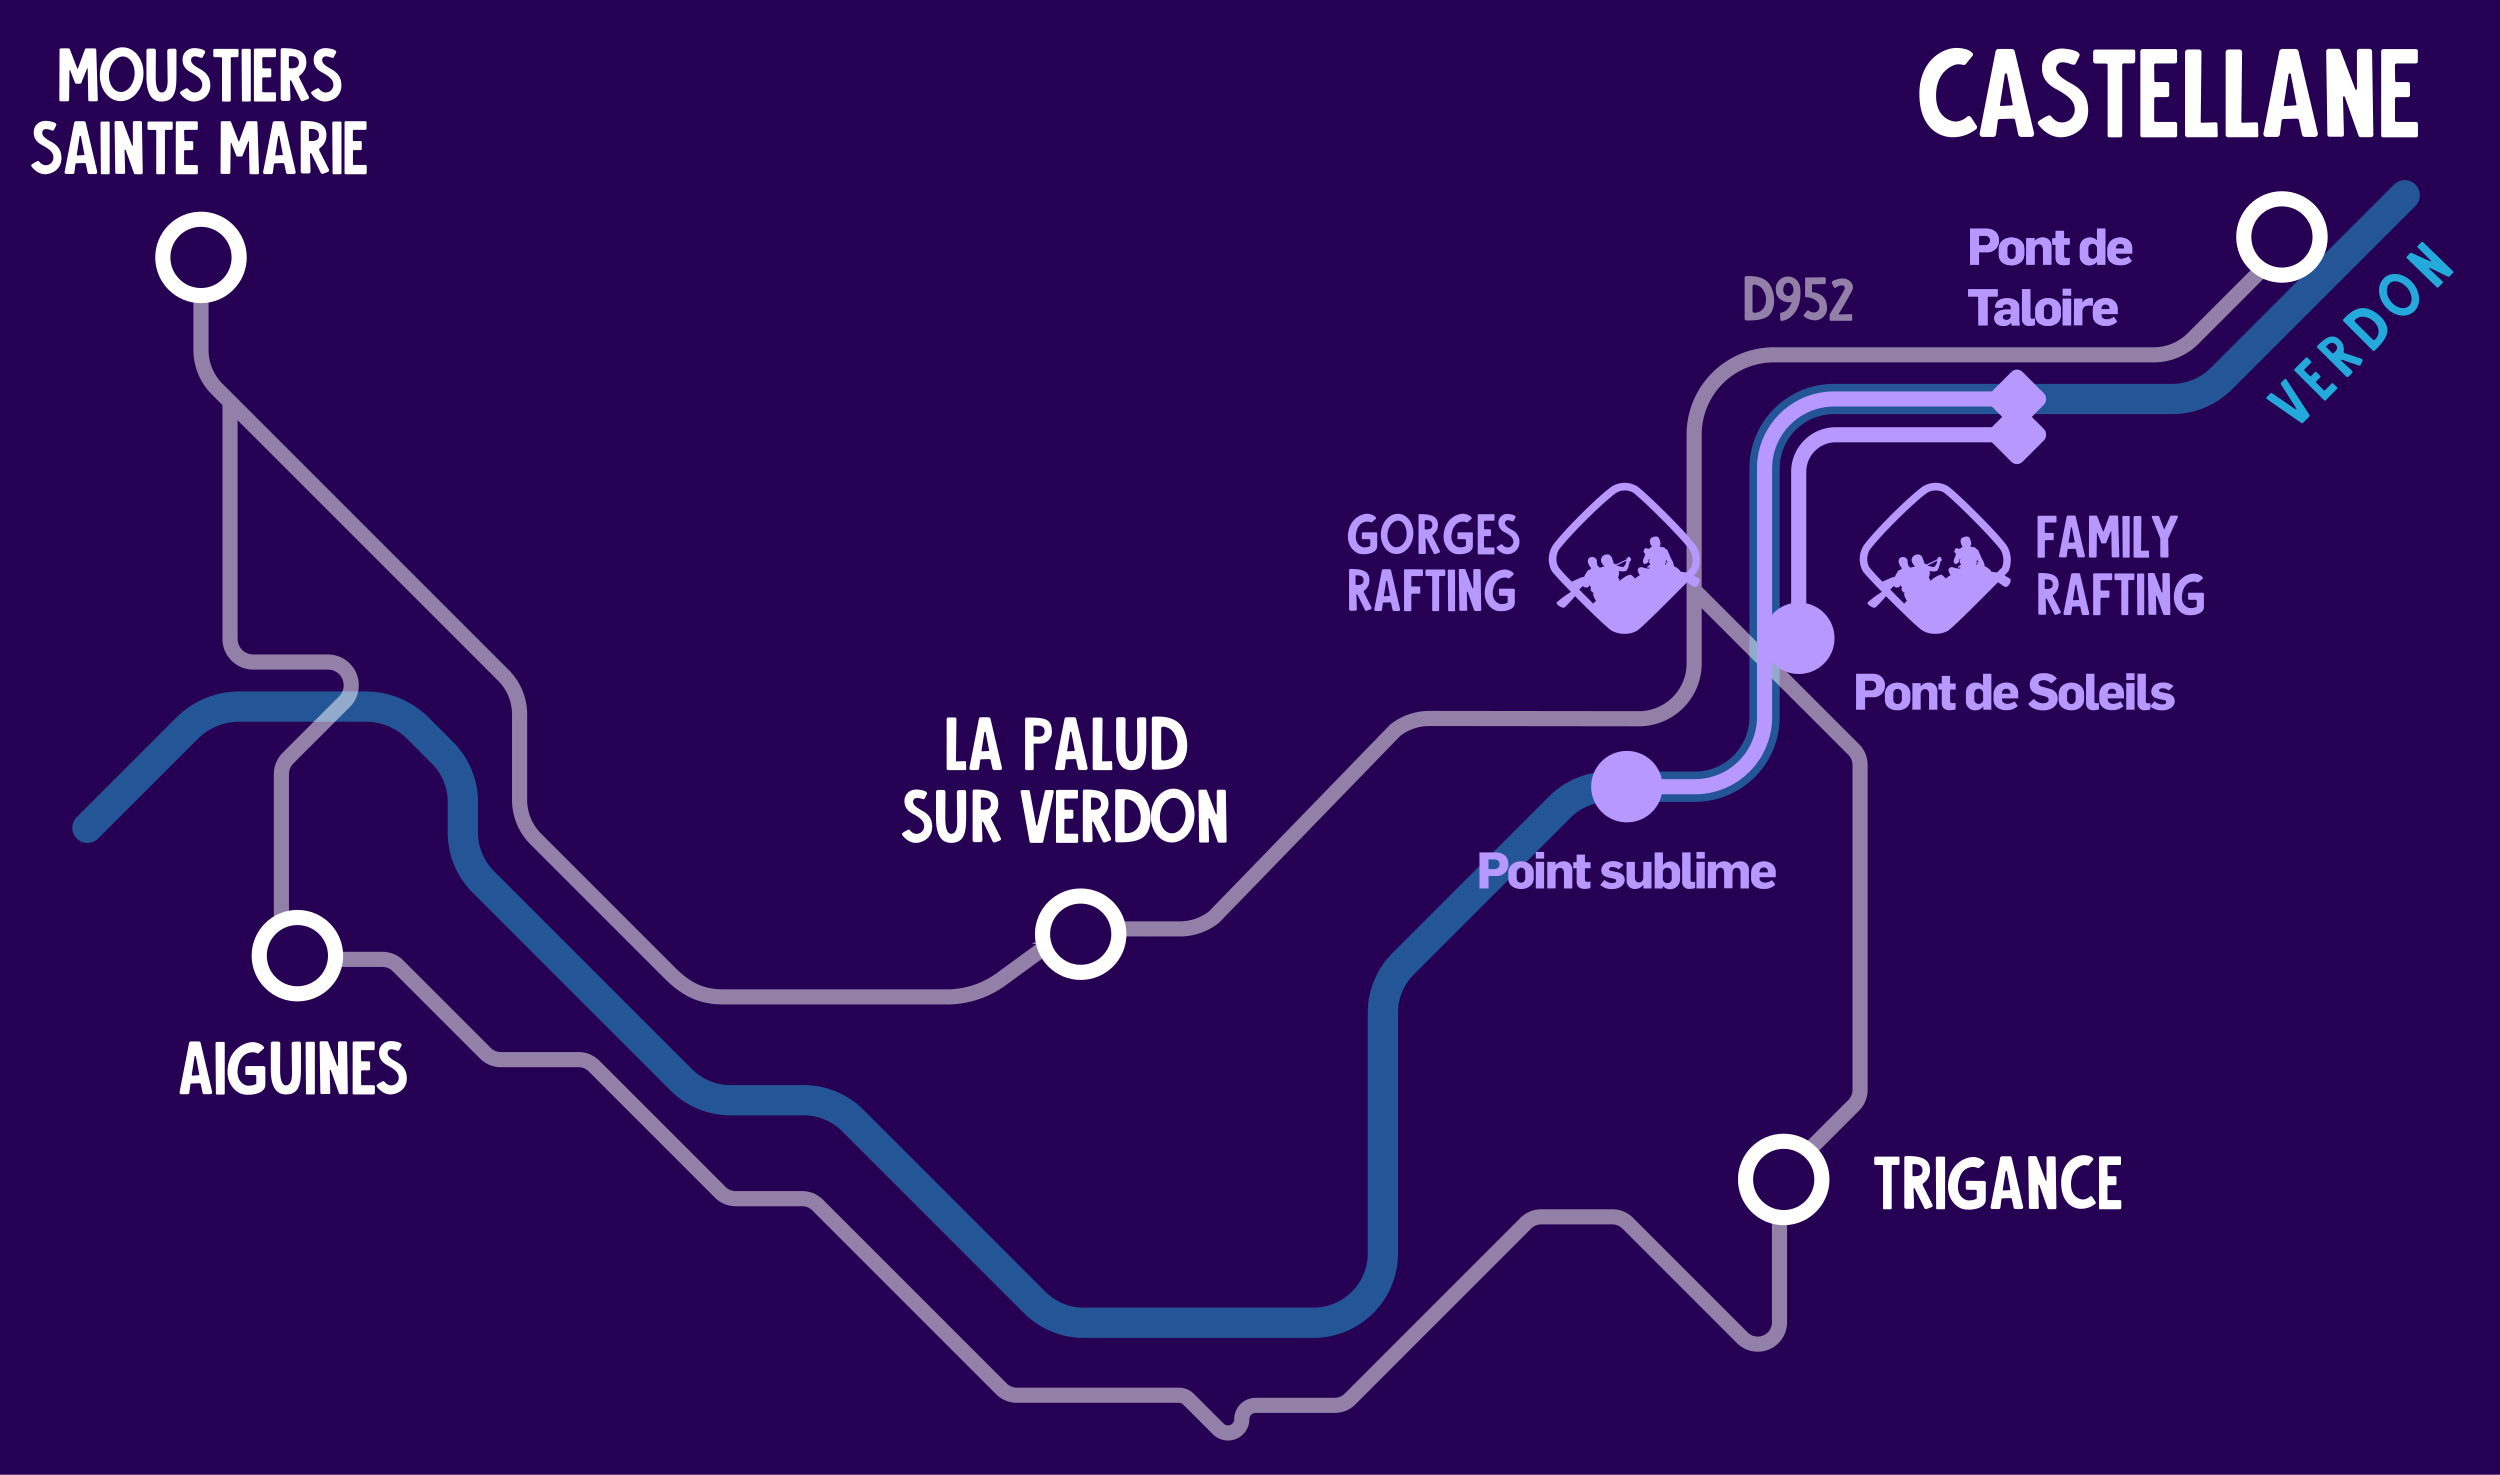 <svg xmlns="http://www.w3.org/2000/svg" viewBox="0 0 990 584"><defs><style>.cls-7{fill:#260052}.cls-10,.cls-5{fill:none}.cls-5,.cls-7{stroke:#fff}.cls-10,.cls-5,.cls-7{stroke-miterlimit:10;stroke-width:6px}.cls-6{fill:#fff}.cls-8,.cls-9{fill:#b698ff}.cls-8{fill-rule:evenodd}.cls-10{stroke:#b698ff}</style></defs><g id="MAP3"><path id="bg" fill="#260052" d="M0 0h990v584H0z"/><g id="VERDON"><path d="M952.27 77.33l-72.61 72.61a27.53 27.53 0 01-19.47 8.06h-133.9a27.52 27.52 0 00-27.53 27.53V284a27.54 27.54 0 01-27.53 27.53h-34.07a27.52 27.52 0 00-19.46 8.06l-62 62a27.51 27.51 0 00-8.07 19.47v95.23a27.52 27.52 0 01-27.53 27.53h-90.9a27.52 27.52 0 01-19.46-8.06l-72-72a27.53 27.53 0 00-19.47-8.07h-29a27.52 27.52 0 01-19.46-8.06l-78.46-78.46a27.52 27.52 0 01-8.06-19.46v-12.13a27.55 27.55 0 00-8.07-19.47l-9.71-9.71a29.34 29.34 0 00-20.76-8.6H94.81a29.32 29.32 0 00-20.75 8.6l-39.43 39.42" opacity=".5" stroke="#23aada" stroke-linecap="round" stroke-linejoin="round" stroke-width="12" fill="none"/><path d="M905.37 150.21l9.23 14.19a.55.55 0 01-.14.62l-2.46 2.43a.55.55 0 01-.75 0l-13.6-9.45a.57.57 0 010-.79l1.4-1.38a.55.55 0 01.78-.05l9.2 6.3a.22.22 0 00.35-.24l-6.18-9.72a.56.56 0 01.16-.62l1.32-1.32a.56.56 0 01.69.03zm20.09 3.79l-4.46 4.5c-.27.27-.43.24-.66 0l-11.7-11.7a.47.47 0 010-.67l4.48-4.48a.42.42 0 01.66 0l1.36 1.36c.18.19.28.38 0 .67l-2.58 2.59a.37.37 0 000 .54l2.12 2.05c.22.19.31.21.52 0l1.49-1.49a.42.42 0 01.67 0l1.43 1.46a.43.43 0 010 .66l-1.56 1.51a.34.34 0 000 .52l2.93 3c.17.17.31.22.53 0l2.62-2.62a.43.43 0 01.66 0l1.49 1.49a.41.41 0 010 .61zm9.69-11.94a.64.64 0 01.44.74l-.68 1.48a.65.65 0 01-.85.48l-6.69-2.31a.24.24 0 00-.24.4l4.28 4a.65.65 0 010 .92l-1.36 1.37a.66.66 0 01-.93 0l-11.4-11.4a.58.58 0 01-.08-.8c3.09-3.09 6-5.23 8.93-2.32a5.1 5.1 0 011.52 4.54.66.66 0 00.45.7zm-10.26-5.64c-1.48-1.48-2.82-.15-3.64.67a.28.28 0 000 .4l2.4 2.4a.3.3 0 00.42 0c.66-.62 2.31-1.99.82-3.47zm14.65 2.34l-11.43-11.43a.62.62 0 01-.05-1c1.52-1.53 5.17-5.7 10.18-3.87 3.27 1.2 7 4.57 7.16 8.19.18 3.22-3.63 6.82-4.9 8.09a.65.65 0 01-.96.02zm-6.74-11.1l6.76 6.73a.65.65 0 001 0 4.32 4.32 0 001-4.93 7 7 0 00-4.68-3.86 4.49 4.49 0 00-4.24 1c-.42.33-.2.7.16 1.06zm22.47-15.85c3.28 3.65 3.6 8.81.71 11.53s-7.91 2-11.19-1.69-3.6-8.81-.71-11.53 7.92-1.96 11.19 1.69zm-9 .44c-1.69 1.6-1.36 5 .76 7.42s5.21 3.08 6.9 1.48 1.34-4.88-.78-7.3-5.23-3.21-6.92-1.6zm15.86-6.2a.2.2 0 00-.22.31l5.36 5.08a.44.44 0 010 .66l-1.69 1.7a.44.44 0 01-.59 0l-11.89-11.57a.49.49 0 010-.67l1.31-1.29a.51.51 0 01.56-.12l7.51 3.37a.17.17 0 00.2-.25L957.4 98a.5.5 0 01.05-.66l1.4-1.41a.51.51 0 01.74 0l11.82 11.46a.53.53 0 010 .67l-1.37 1.4a.53.53 0 01-.56.14z" fill="#23aada"/></g><g id="CARTE"><g opacity=".5"><path class="cls-5" d="M79.59 101.17v37.44A21.89 21.89 0 0086 154.08l78.26 78.26 35.09 35.09a21.91 21.91 0 016.41 15.48v33.87a21.85 21.85 0 006.41 15.47l53 53c6.5 6.5 12.44 9.53 21.44 9.53h88.29a36.53 36.53 0 0021.55-7l23.17-16.93a21.9 21.9 0 0111.1-3h36.49a21.91 21.91 0 0013.49-4.65l71.78-74a21.91 21.91 0 0113.52-4.69l83 .11a21.88 21.88 0 0021.88-21.89v-90.64a31.58 31.58 0 0131.58-31.58h150.46a21.91 21.91 0 0015.48-6.41l35.25-35.26"/><path class="cls-5" d="M670.24 233l63.83 63.82a8.67 8.67 0 012.52 6.1V431.6a8.65 8.65 0 01-2.52 6.1l-26.87 26.86a8.63 8.63 0 00-2.52 6.1v53a8.63 8.63 0 01-14.73 6.1l-45.37-45.37a8.62 8.62 0 00-6.1-2.53h-28.15a8.62 8.62 0 00-6.1 2.53l-52.45 52.45L534.64 554a8.62 8.62 0 01-6.1 2.53h-31.32a5.45 5.45 0 00-5.46 5.46 5.46 5.46 0 01-9.32 3.86l-11.75-11.74a5.42 5.42 0 00-3.86-1.6h-64.17a8.6 8.6 0 01-6.09-2.53l-72.78-72.78a8.64 8.64 0 00-6.1-2.53h-26.36a8.61 8.61 0 01-6.1-2.52l-50-50a8.62 8.62 0 00-6.1-2.53h-30.8a8.62 8.62 0 01-6.1-2.53l-34.65-34.65a8.62 8.62 0 00-6.1-2.53h-31.43a8.62 8.62 0 01-8.62-8.62v-64.64a9.15 9.15 0 012.69-6.5l22.28-22.28a9.2 9.2 0 00-6.51-15.7h-29.6a9.19 9.19 0 01-9.2-9.19v-93.81"/><path class="cls-6" d="M690.88 126.22v-16.17a.63.63 0 01.65-.71c2.15 0 7.69-.37 9.93 4.47 1.47 3.16 1.7 8.15-.72 10.85-2.15 2.4-7.4 2.25-9.19 2.25a.65.65 0 01-.67-.69zM694 113.6v9.53c0 .55.34.71.75.71a4.32 4.32 0 004.16-2.8 7 7 0 00-.57-6 4.49 4.49 0 00-3.69-2.32c-.57-.04-.65.38-.65.88zm18.48 6.58c-1.63 5.55-5.62 6.88-7 6.88a.46.46 0 01-.48-.45l-.08-2.38a.43.43 0 01.38-.42c1.33-.19 2.83-1 4.07-3.74.13-.29.07-.47-.16-.42-1.51.3-6-.51-6-5a4.84 4.84 0 019.62-1 17.61 17.61 0 01-.35 6.53zm-2.29-5.47c0-1.09-.56-2.69-2-2.71s-2 1.44-2 2.69a2.31 2.31 0 002 2.53 2.26 2.26 0 002-2.51zm8.17 12.14a7.53 7.53 0 01-4-1.55s-.29-.25 0-.7 1.18-1.47 1.18-1.47a.55.55 0 01.78-.11 3.06 3.06 0 001.73.7 2.13 2.13 0 002.42-2.28v-.34c-.28-2.53-3.9-3.41-5.36-3.4a.28.28 0 01-.29-.28v-7.1a.47.47 0 01.49-.46l7.19-.06a.56.56 0 01.52.55v1.58a.55.55 0 01-.57.55l-4.74.12a.13.13 0 00-.14.14v2.8a.17.17 0 00.16.17c.78.05 4.6.49 5.54 4.24a7.69 7.69 0 01.23 2 4.8 4.8 0 01-5.14 4.9zm15.21-12.07a8.25 8.25 0 01-.59 1.14c-1.18 2.2-2.56 4.58-2.56 4.58l-2.25 3.75c-.07.1-.12.27 0 .29l4.88-.15a.45.45 0 01.4.45v1.75a.43.43 0 01-.49.45h-8a.46.46 0 01-.43-.43v-1.93a.75.75 0 01.15-.39c.08-.14 5.58-9 5.81-9.8a1.64 1.64 0 000-.72 1.17 1.17 0 00-.18-.39c-1-1.08-3.25.48-3.25.48-.69.38-.9-.21-.9-.21l-.69-1.4c-.36-.71.41-1.37 3-1.86 4.06-.79 5.98 2.61 5.1 4.39z"/></g><circle class="cls-7" cx="427.96" cy="369.94" r="15.12"/><circle class="cls-7" cx="706.35" cy="467.06" r="15.12"/><circle class="cls-7" cx="903.65" cy="93.84" r="15.12"/><circle class="cls-7" cx="117.77" cy="378.44" r="15.12"/><circle class="cls-7" cx="79.59" cy="101.94" r="15.12"/><path class="cls-6" d="M782.69 49.72a1 1 0 01-.23 1.48 14.82 14.82 0 01-10.1 3.12c-5.06-.39-12.28-4.23-12.28-17.23s9.24-18.36 15.15-18.09c3.82.15 5.33 1.33 5.9 2.08a.81.81 0 010 1l-2.64 3.27a1.09 1.09 0 01-1.21.35 5.81 5.81 0 00-2.34-.2c-1 .1-8 2.15-8.25 11.83s6.45 10.81 7.78 10.81A7.12 7.12 0 00779 46.2a1.12 1.12 0 011.6.3zm22.8 2.94a1.27 1.27 0 01-1.14 1.57h-3.84a1.26 1.26 0 01-1.3-1L798 47.57a.76.76 0 00-.75-.59l-5.42.16a.74.74 0 00-.71.65l-.67 5.37a1.25 1.25 0 01-1.5 1.07h-4a1.23 1.23 0 01-1-1.46l6.28-32.38a1.24 1.24 0 011.22-1h5.18a1.25 1.25 0 011.21.95zM797 41.21l-2.2-11.81a.47.47 0 00-.91.05L792 41.52a.4.4 0 00.39.48l4.25-.27a.39.39 0 00.36-.52zm29.91 2.58c0 7.92-7 10.59-10.84 10.59-5.34 0-8.78-4.93-8.78-4.93s-.74-.82 0-1.46a19.09 19.09 0 013.64-2.14 1.07 1.07 0 011.22.09c.65.65 1.76 2.34 3.82 2.5a5 5 0 005.63-5c0-3.6-2.77-5.64-7.51-8.23-3-1.66-5.48-4-5.48-8.42s3.54-8.12 9.13-7.5c4.79.53 6.3 1.8 5.64 3.07L822 25.14s-.2 1-2.22.15a8.62 8.62 0 00-3.15-.62 2.37 2.37 0 00-2.39 2.33c0 1.49.68 3.19 5.85 6 4.68 2.49 6.82 5.73 6.82 10.79zm18.64-23.24V24c0 .57-.18 1.1-1 1.1h-3.5c-.54 0-.66.35-.66.73v27.81a.75.75 0 01-.74.75h-4.18c-.79 0-.87-.4-.85-.88V25.9a.68.68 0 00-.74-.75H830a1 1 0 01-1.11-1.1v-3.52a.93.93 0 01.93-.92h14.79c.71 0 .94.27.94.94zm15.61 33.83h-12.64c-.76 0-.94-.29-.94-.92V20.37a.93.93 0 01.94-.95h12.65a.85.85 0 01.94.93v3.84c0 .53-.14.93-1 .93h-7.31a.72.72 0 00-.76.74l.09 5.92c0 .58.15.73.74.73h4.2a.84.84 0 01.94.95v4.08a.86.86 0 01-.94.93h-4.27a.67.67 0 00-.74.73v8.34c0 .48.12.74.73.74h7.42a.86.86 0 01.94.94v4.21a.82.82 0 01-.99.95zm4.12-1.24V20.75a1.16 1.16 0 011.07-1.15h4.18a1.11 1.11 0 011.25 1.21l-.29 27.25c0 .45.13.54.53.54l5.26-.16c.66 0 .82.24.82.89l.13 4.18c0 .62-.12.86-.87.86h-10.87a1.09 1.09 0 01-1.21-1.23zm16.08 0V20.75a1.16 1.16 0 011.07-1.15h4.18a1.11 1.11 0 011.25 1.21l-.29 27.25c0 .45.13.54.53.54l5.26-.16c.66 0 .82.24.82.89l.13 4.18c0 .62-.12.86-.87.86h-10.87a1.09 1.09 0 01-1.21-1.23zm36.48-.48a1.26 1.26 0 01-1.13 1.57h-3.84a1.26 1.26 0 01-1.3-1l-1.2-5.66a.74.74 0 00-.74-.59l-5.42.16a.73.73 0 00-.71.65l-.67 5.37a1.26 1.26 0 01-1.5 1.07h-4a1.23 1.23 0 01-1-1.46l6.27-32.38a1.25 1.25 0 011.23-1h5.18a1.25 1.25 0 011.21.95zm-8.44-11.45l-2.24-11.81a.47.47 0 00-.91.05l-1.87 12.07a.4.4 0 00.39.48l4.25-.27a.4.4 0 00.38-.52zm19.16-2.83a.39.39 0 00-.74.13l.38 14.76a.88.88 0 01-1 .88h-4.8a.87.87 0 01-.76-.89l-.47-33a1 1 0 011-.94h3.67a1 1 0 011 .62l5.86 15.39a.33.33 0 00.64-.09v-15a1 1 0 011-.88h4a1 1 0 011 1.07l.51 32.9a1 1 0 01-.94 1h-3.92a1 1 0 01-1-.59zm27.96 16h-12.64c-.77 0-.94-.29-.94-.92V20.37a.93.93 0 01.94-.95h12.65a.84.84 0 01.93.93v3.84c0 .53-.13.93-1 .93h-7.31a.74.74 0 00-.77.74l.1 5.92c0 .58.15.73.74.73h4.2a.84.84 0 01.94.95v4.08a.87.87 0 01-.94.93h-4.27a.67.67 0 00-.74.73v8.34c0 .48.13.74.74.74h7.42a.86.86 0 01.94.94v4.21a.82.82 0 01-.99.95zM29.7 32.8l-1.94-5a.13.13 0 00-.25.05l-.14 11.7a.56.56 0 01-.63.57H24a.56.56 0 01-.5-.57l.08-19.85a.56.56 0 01.56-.55h3a.57.57 0 01.5.31l2.94 7.62a.16.16 0 00.29 0l2.77-7.56a.56.56 0 01.52-.35h3.39a.56.56 0 01.56.51l.62 19.84a.55.55 0 01-.55.62h-2.67a.55.55 0 01-.55-.49l-.23-12.5a.13.13 0 00-.25 0l-2.24 5.58a.59.59 0 01-.54.42h-1.46a.55.55 0 01-.54-.35zm27.1-3.13c-.31 5.88-4.42 10.53-9.18 10.38s-8.37-5-8.06-10.93S44 18.59 48.75 18.74s8.36 5.04 8.05 10.93zm-8-7.3c-2.8-.07-5.38 3.09-5.64 6.94s1.8 7 4.6 7.11 5.27-3 5.53-6.85-1.73-7.13-4.53-7.2zm21.08 6.91c0 6.31-.41 10.92-6 10.92C59 40.2 58 35.06 58 30.41V19.96a.79.79 0 01.88-.72h2.08a.85.85 0 01.77.88c0 2-.06 7-.06 10.4 0 4.27.94 6.1 2.3 6.1 1.8 0 2.41-2 2.41-4.61 0-1.68-.14-9.42-.14-11.91a.81.81 0 01.78-.77l2-.08a.83.83 0 01.88.83c-.04 1.82-.02 5.97-.02 9.2zm13.39 4.57c0 4.75-4.21 6.35-6.5 6.35-3.21 0-5.27-3-5.27-3s-.44-.49 0-.87a11.82 11.82 0 012.19-1.29.64.64 0 01.73.06 3.61 3.61 0 002.29 1.5 3 3 0 003.38-3c0-2.16-1.66-3.38-4.51-4.94-1.81-1-3.28-2.39-3.28-5.06s2.12-4.87 5.47-4.5c2.88.32 3.79 1.09 3.39 1.85l-.86 1.65s-.12.62-1.33.1a5.08 5.08 0 00-1.89-.38 1.44 1.44 0 00-1.41 1.43c0 .89.41 1.91 3.51 3.56 2.82 1.55 4.09 3.5 4.09 6.54zM94.46 19.9V22c0 .33-.11.65-.59.65h-2.1c-.32 0-.4.22-.39.44v16.69a.45.45 0 01-.45.45h-2.5c-.48 0-.52-.24-.51-.52v-16.6a.41.41 0 00-.44-.45h-2.35a.59.59 0 01-.67-.66v-2.11a.55.55 0 01.56-.55h8.88c.42 0 .56.16.56.56zm4.85 0v19.85a.45.45 0 01-.45.45h-2.54c-.48 0-.52-.24-.51-.52l-.14-19.79a.56.56 0 01.56-.56h2.51c.43 0 .57.16.57.57zm9.39 20.3h-7.59c-.46 0-.56-.17-.56-.55V19.79a.56.56 0 01.56-.57h7.59a.51.51 0 01.57.56v2.3c0 .32-.08.56-.58.56h-4.39a.44.44 0 00-.46.45l.06 3.55c0 .34.09.43.44.43h2.52a.5.5 0 01.56.57v2.45a.51.51 0 01-.56.56h-2.57a.4.4 0 00-.44.44v5c0 .29.08.45.45.45h4.45a.51.51 0 01.56.56v2.53c-.05.37-.21.57-.61.57zm13.58-1.94a.77.77 0 01-.26 1l-1.82.67a.78.78 0 01-1.14-.31L115.35 32a.28.28 0 00-.54.13l.21 7.05a.78.78 0 01-.78.78h-2.31a.77.77 0 01-.78-.79V19.82c0-.35.24-.75.6-.75 5.25 0 9.56.68 9.56 5.61a6.17 6.17 0 01-2.56 5.14.78.78 0 00-.22 1zm-3.92-13.48c0-2.51-2.26-2.53-3.66-2.53a.34.34 0 00-.32.36v4.08a.36.36 0 00.35.36c1.08 0 3.63.24 3.63-2.27zm16.83 9.07c0 4.75-4.22 6.35-6.51 6.35-3.2 0-5.27-3-5.27-3s-.44-.49 0-.87a11.82 11.82 0 012.19-1.29.64.64 0 01.73.06 3.61 3.61 0 002.29 1.5 3 3 0 003.38-3c0-2.16-1.66-3.38-4.5-4.94-1.82-1-3.29-2.39-3.29-5.06s2.12-4.87 5.48-4.5c2.87.32 3.78 1.09 3.38 1.85l-.86 1.65s-.12.62-1.33.1a5.08 5.08 0 00-1.89-.38 1.44 1.44 0 00-1.41 1.43c0 .89.41 1.91 3.51 3.56 2.82 1.55 4.1 3.5 4.1 6.54zM24.33 62.65c0 4.75-4.21 6.35-6.5 6.35-3.21 0-5.27-3-5.27-3s-.44-.49 0-.87a11.87 11.87 0 012.18-1.29.66.66 0 01.74.06 3.56 3.56 0 002.29 1.5 3 3 0 003.38-3c0-2.16-1.66-3.39-4.51-4.94-1.81-1-3.29-2.39-3.29-5.06s2.13-4.87 5.48-4.5c2.88.32 3.78 1.09 3.39 1.85-.27.49-.86 1.65-.86 1.65s-.12.62-1.34.1a5.06 5.06 0 00-1.88-.38 1.44 1.44 0 00-1.41 1.43c0 .89.41 1.91 3.51 3.56 2.81 1.55 4.09 3.5 4.09 6.54zM38.48 68a.75.75 0 01-.68.94h-2.31a.75.75 0 01-.78-.59L34 64.92a.47.47 0 00-.45-.36l-3.25.1a.44.44 0 00-.43.39l-.4 3.22a.75.75 0 01-.9.64h-2.38a.76.76 0 01-.59-.91l3.77-19.4a.75.75 0 01.74-.6h3.1a.74.74 0 01.73.56zm-5.07-6.9L32.07 54a.28.28 0 00-.55 0l-1.12 7.29a.23.23 0 00.23.28l2.55-.16a.24.24 0 00.23-.31zm10.03-12.4v19.85A.45.45 0 0143 69h-2.55c-.48 0-.52-.24-.51-.52l-.14-19.79a.56.56 0 01.56-.56h2.51c.42 0 .57.16.57.57zm6.34 10.7a.24.24 0 00-.45.08l.23 8.85a.52.52 0 01-.59.53H46.1a.52.52 0 01-.46-.53l-.28-19.83a.6.6 0 01.58-.57h2.21a.59.59 0 01.57.37l3.52 9.24a.2.2 0 00.38-.06v-9a.61.61 0 01.6-.53h2.39a.62.62 0 01.61.65l.3 19.74A.61.61 0 0156 69h-2.35a.6.6 0 01-.59-.35zM68.4 48.7v2.07c0 .33-.11.65-.59.65h-2.1c-.33 0-.4.22-.4.44v16.69a.44.44 0 01-.44.45h-2.49c-.47 0-.52-.24-.51-.52V51.91a.41.41 0 00-.45-.45h-2.36a.59.59 0 01-.66-.66v-2.11a.55.55 0 01.56-.55h8.87c.43 0 .57.16.57.56zM77.76 69h-7.59c-.45 0-.56-.17-.56-.55V48.59a.56.56 0 01.56-.57h7.6a.51.51 0 01.56.56v2.3c0 .32-.08.56-.58.56h-4.39a.44.44 0 00-.46.45l.1 3.56c0 .34.09.43.44.43h2.53a.5.5 0 01.56.57v2.45a.52.52 0 01-.57.56h-2.62a.4.4 0 00-.44.44v5c0 .29.07.45.44.45h4.45a.51.51 0 01.56.56v2.53c-.03.37-.19.56-.59.56zm15.78-7.4l-1.94-5a.13.13 0 00-.25 0l-.14 11.7a.56.56 0 01-.63.57h-2.75a.56.56 0 01-.49-.57l.08-19.85A.55.55 0 0188 48h3a.57.57 0 01.5.31l2.94 7.62a.16.16 0 00.29 0l2.77-7.56A.56.56 0 0198 48h3.39a.55.55 0 01.55.51l.63 19.84a.56.56 0 01-.57.65h-2.65a.57.57 0 01-.56-.49L98.57 56a.13.13 0 00-.25 0l-2.24 5.58a.59.59 0 01-.54.42h-1.46a.54.54 0 01-.54-.4zm23.54 6.4a.76.76 0 01-.69.94h-2.3a.75.75 0 01-.78-.59l-.72-3.39a.45.45 0 00-.44-.36l-3.26.1a.43.43 0 00-.42.39l-.41 3.22a.75.75 0 01-.9.64h-2.38a.76.76 0 01-.58-.89L108 48.6a.75.75 0 01.73-.6h3.11a.76.76 0 01.73.56zM112 61.1l-1.33-7.1a.28.28 0 00-.55 0L109 61.29a.24.24 0 00.24.28l2.55-.16a.24.24 0 00.21-.31zm18.23 5.96a.78.78 0 01-.26 1l-1.83.67a.78.78 0 01-1.13-.31l-3.72-7.64a.29.29 0 00-.54.13l.22 7a.78.78 0 01-.79.78h-2.31a.78.78 0 01-.78-.79V48.62c0-.35.25-.75.61-.75 5.24 0 9.55.68 9.55 5.61a6.14 6.14 0 01-2.56 5.14.8.8 0 00-.22 1zm-3.92-13.48c0-2.52-2.27-2.53-3.67-2.53a.35.35 0 00-.32.36v4.08a.36.36 0 00.36.36c1.07 0 3.63.24 3.63-2.27zm8.92-4.88v19.85a.44.44 0 01-.44.45h-2.57c-.48 0-.52-.24-.51-.52l-.14-19.79a.56.56 0 01.55-.56h2.52c.45 0 .59.16.59.57zm9.39 20.3H137c-.46 0-.56-.17-.56-.55V48.59A.55.55 0 01137 48h7.59a.51.51 0 01.56.56v2.3c0 .32-.08.56-.58.56h-4.39a.43.43 0 00-.45.45v3.55c0 .34.09.43.45.43h2.52a.5.5 0 01.56.57v2.45a.52.52 0 01-.56.56h-2.5a.4.4 0 00-.44.44v5c0 .29.08.45.44.45h4.45a.51.51 0 01.57.56v2.53c-.03.4-.22.59-.6.59zm230.25 235.23V284.8a.68.68 0 01.64-.69H378a.66.66 0 01.75.72l-.18 16.36c0 .27.08.32.32.32l3.16-.1c.4 0 .49.15.49.54l.08 2.51c0 .37-.07.51-.52.51h-6.5a.66.66 0 01-.73-.74zm21.9-.23a.76.76 0 01-.69.94h-2.3a.75.75 0 01-.78-.59l-.72-3.4a.44.44 0 00-.44-.35l-3.26.09a.44.44 0 00-.42.4l-.41 3.22a.75.75 0 01-.9.64h-2.38a.74.74 0 01-.58-.88l3.77-19.43a.74.74 0 01.73-.6h3.11a.76.76 0 01.73.56zm-5.07-6.87l-1.35-7.13a.28.28 0 00-.54 0l-1.13 7.24a.25.25 0 00.24.29l2.55-.16a.24.24 0 00.23-.29zm24.83-7.41a4.5 4.5 0 01-4.65 4.75h-2.34a.25.25 0 00-.25.24l.08 9.65a.63.63 0 01-.6.61h-2.19a.62.62 0 01-.65-.64v-19.58a.63.63 0 01.64-.61c7.07-.01 9.96.37 9.96 5.58zm-2.88-.23c0-2.54-2.9-2.17-4.08-2.17a.33.33 0 00-.31.33v3.68a.32.32 0 00.28.33c.81 0 4.11.82 4.11-2.17zM430.68 304a.75.75 0 01-.68.94h-2.31a.75.75 0 01-.78-.59l-.72-3.4a.44.44 0 00-.44-.35l-3.25.09a.46.46 0 00-.43.4l-.4 3.22a.76.76 0 01-.9.64h-2.39a.74.74 0 01-.58-.88l3.77-19.43a.75.75 0 01.74-.6h3.1a.75.75 0 01.73.56zm-5.07-6.87l-1.34-7.13a.28.28 0 00-.55 0l-1.13 7.24a.25.25 0 00.24.29l2.55-.16a.24.24 0 00.23-.29zm7.1 7.1V284.8a.68.68 0 01.64-.69h2.51a.66.66 0 01.75.72l-.18 16.36c0 .27.08.32.32.32l3.16-.1c.4 0 .49.15.49.54l.08 2.51c0 .37-.07.51-.52.51h-6.5a.66.66 0 01-.75-.74zm21.21-10.17c0 6.31-.41 10.92-6 10.92-4.91 0-5.92-5.14-5.92-9.79v-10.45a.79.79 0 01.88-.72h2.08a.84.84 0 01.77.88c0 2-.06 7-.06 10.4 0 4.27.94 6.09 2.3 6.09 1.8 0 2.41-2 2.41-4.6 0-1.68-.14-9.42-.14-11.91a.81.81 0 01.78-.77l2-.09a.83.83 0 01.88.83c0 1.83.02 5.98.02 9.21zm2.21 9.94v-19.4a.74.74 0 01.77-.85c2.59 0 9.22-.44 11.92 5.36 1.76 3.79 2 9.78-.87 13-2.58 2.88-8.87 2.7-11 2.7a.77.77 0 01-.82-.81zm3.7-15.14v11.44c0 .65.41.85.9.85a5.19 5.19 0 005-3.37 8.49 8.49 0 00-.69-7.25 5.4 5.4 0 00-4.42-2.78c-.62-.03-.79.47-.79 1.08zm-90.69 38.57c0 4.75-4.21 6.35-6.5 6.35-3.21 0-5.27-3-5.27-3s-.44-.49 0-.88a11.56 11.56 0 012.19-1.28.62.62 0 01.73.06 3.58 3.58 0 002.29 1.5 3 3 0 003.38-3c0-2.16-1.66-3.39-4.51-4.94-1.81-1-3.29-2.39-3.29-5.06s2.13-4.87 5.48-4.5c2.88.32 3.79 1.09 3.39 1.84l-.86 1.66s-.12.62-1.34.09A5.11 5.11 0 00363 316a1.43 1.43 0 00-1.41 1.42c0 .9.41 1.92 3.51 3.57 2.76 1.45 4.04 3.4 4.04 6.44zm13.46-4.57c0 6.31-.41 10.92-6 10.92-4.92 0-5.93-5.14-5.93-9.79v-10.45a.79.79 0 01.88-.72h2.07a.85.85 0 01.78.88c0 2-.07 7-.07 10.4 0 4.27.94 6.09 2.3 6.09 1.8 0 2.42-2 2.42-4.6 0-1.68-.14-9.42-.14-11.91a.81.81 0 01.78-.77l2-.09a.84.84 0 01.89.83c0 1.83.02 5.98.02 9.21zm13.7 8.98a.79.79 0 01-.26 1l-1.83.67a.78.78 0 01-1.13-.31l-3.72-7.64a.28.28 0 00-.54.13l.22 7a.79.79 0 01-.79.79h-2.31a.78.78 0 01-.78-.79V313.4c0-.36.25-.75.61-.75 5.24 0 9.55.68 9.55 5.61a6.14 6.14 0 01-2.56 5.14.8.8 0 00-.22 1zm-3.92-13.49c0-2.51-2.27-2.52-3.67-2.52a.34.34 0 00-.32.35v4.09a.36.36 0 00.36.36c1.07 0 3.63.24 3.63-2.28zm24.93-4.86l-4.21 19.87a.65.65 0 01-.63.41h-4.13a.67.67 0 01-.65-.63l-3.55-19.56a.67.67 0 01.62-.72h2.35a.66.66 0 01.71.62l2.46 13.15a.26.26 0 00.5.09l3-13.48a.67.67 0 01.65-.4h2.25a.67.67 0 01.63.65zm9.01 20.29h-7.59c-.46 0-.56-.17-.56-.55v-19.86a.56.56 0 01.56-.57h7.59a.51.51 0 01.57.56v2.3c0 .32-.08.56-.58.56h-4.39a.44.44 0 00-.46.44l.06 3.56c0 .34.09.43.44.43h2.52a.51.51 0 01.57.57v2.45a.52.52 0 01-.56.56h-2.57a.4.4 0 00-.44.44v5c0 .29.08.45.45.45h4.45a.51.51 0 01.56.56v2.53c-.06.38-.22.57-.62.57zm13.59-1.94a.79.79 0 01-.26 1l-1.83.67a.79.79 0 01-1.14-.31l-3.68-7.63a.28.28 0 00-.54.13l.21 7a.77.77 0 01-.78.79h-2.31a.78.78 0 01-.78-.79v-19.3c0-.36.24-.75.6-.75 5.25 0 9.56.68 9.56 5.61a6.17 6.17 0 01-2.56 5.14.79.79 0 00-.22 1zM436 318.35c0-2.51-2.26-2.52-3.66-2.52a.34.34 0 00-.32.35v4.09a.36.36 0 00.35.36c1.06 0 3.63.24 3.63-2.28zm5.62 14.42v-19.4a.74.74 0 01.77-.85c2.59 0 9.23-.44 11.92 5.35 1.76 3.8 2 9.79-.87 13-2.58 2.88-8.87 2.7-11 2.7a.77.77 0 01-.82-.8zm3.7-15.14v11.44c0 .65.41.85.9.85a5.19 5.19 0 005-3.37 8.45 8.45 0 00-.69-7.25 5.39 5.39 0 00-4.42-2.78c-.65 0-.79.48-.79 1.11z"/><path class="cls-6" d="M473 323.25c-.31 5.88-4.42 10.53-9.18 10.38s-8.37-5.05-8.06-10.93 4.42-10.53 9.18-10.38 8.41 5.04 8.06 10.93zm-8-7.3c-2.8-.07-5.39 3.09-5.65 6.94s1.8 7 4.6 7.11 5.28-3 5.53-6.86S467.79 316 465 316zm14 8.23a.23.23 0 00-.44.08l.22 8.85a.52.52 0 01-.59.53h-2.87a.52.52 0 01-.46-.54l-.28-19.83a.6.6 0 01.58-.56h2.21a.61.61 0 01.58.37l3.51 9.23a.2.2 0 00.38-.05v-9a.61.61 0 01.6-.53h2.39a.61.61 0 01.61.64l.3 19.75a.61.61 0 01-.56.57h-2.35a.61.61 0 01-.6-.35zm273.2 134.4v2.07c0 .34-.11.66-.59.66h-2.1c-.32 0-.4.21-.39.44v16.69a.45.45 0 01-.45.44h-2.5c-.48 0-.52-.23-.51-.52v-16.57a.4.4 0 00-.44-.44h-2.36a.6.6 0 01-.67-.66v-2.12a.56.56 0 01.56-.55h8.88c.43-.02.57.16.57.56zM765.24 477a.77.77 0 01-.26 1l-1.83.67a.78.78 0 01-1.13-.3l-3.72-7.64a.28.28 0 00-.54.12l.22 7.05a.78.78 0 01-.78.79h-2.32a.79.79 0 01-.78-.79v-19.39c0-.36.25-.75.61-.75 5.25 0 9.56.67 9.56 5.6a6.15 6.15 0 01-2.57 5.15.79.79 0 00-.22 1zm-3.92-13.49c0-2.51-2.26-2.52-3.67-2.52a.33.33 0 00-.31.35v4.08a.35.35 0 00.35.36c1.07-.05 3.63.22 3.63-2.32zm8.93-4.93v19.86a.45.45 0 01-.45.44h-2.57c-.48 0-.52-.23-.51-.52l-.14-19.79a.56.56 0 01.56-.55h2.51c.45-.02.6.16.6.56zm6.47 20c-2.61-1-6.27-4.56-5.09-11.18 1.37-7.71 8.18-9.79 10.94-9.1 2.23.55 3 1.37 3.27 1.87a.5.5 0 01-.13.61l-1.91 1.65a.68.68 0 01-.76.08 3.31 3.31 0 00-1.37-.37c-.62-.06-5.12-.24-6.16 6.11-1 5.76 3 7 3.53 7.06a6.7 6.7 0 003.3-.44c.45-.21.45-.21.45-.66v-2.6a.47.47 0 00-.53-.46h-3.19a.56.56 0 01-.62-.5v-2.45a.53.53 0 01.49-.6c1.79 0 4.8.05 6.51.05 1.24 0 .92.94.92 1.56v5.84c.02 3.95-7.06 4.57-9.65 3.53zm24.45-.72a.74.74 0 01-.68.93h-2.31a.76.76 0 01-.78-.6l-.72-3.39a.43.43 0 00-.44-.35l-3.25.09a.44.44 0 00-.43.39l-.4 3.22a.76.76 0 01-.9.65h-2.38a.75.75 0 01-.59-.88l3.77-19.43a.76.76 0 01.74-.61h3.1a.76.76 0 01.73.57zM796.1 471l-1.34-7.09a.29.29 0 00-.55 0l-1.13 7.25a.25.25 0 00.24.29l2.55-.16a.24.24 0 00.23-.29zm11.5-1.71a.24.24 0 00-.45.08l.23 8.85a.52.52 0 01-.59.53h-2.88a.54.54 0 01-.46-.54l-.27-19.83a.6.6 0 01.58-.56h2.2a.63.63 0 01.58.37l3.52 9.24a.2.2 0 00.38 0v-9a.6.6 0 01.6-.53h2.39a.6.6 0 01.6.64l.31 19.75a.6.6 0 01-.57.56h-2.35a.62.62 0 01-.59-.36zm22.19 6.61a.64.64 0 01-.14.89 9 9 0 01-6.07 1.88c-3-.24-7.36-2.55-7.36-10.35s5.54-11 9.09-10.87c2.29.09 3.2.8 3.54 1.24a.51.51 0 010 .63l-1.59 2a.66.66 0 01-.72.21 3.46 3.46 0 00-1.41-.12c-.62.06-4.78 1.29-5 7.09s3.87 6.5 4.71 6.5a4.29 4.29 0 002.74-1.16.67.67 0 011 .18zm9.56 2.98h-7.59c-.46 0-.56-.17-.56-.55v-19.86a.56.56 0 01.56-.57h7.59a.51.51 0 01.57.56v2.31c0 .31-.08.56-.59.56H835a.45.45 0 00-.46.45l.06 3.55c0 .35.09.44.44.44h2.52a.51.51 0 01.57.57v2.45a.52.52 0 01-.56.56H835a.4.4 0 00-.44.43v5c0 .29.08.44.45.44h4.45a.52.52 0 01.56.57v2.52c-.11.38-.27.57-.67.57zM84 432.37a.75.75 0 01-.68.94H81a.75.75 0 01-.78-.59l-.71-3.4a.46.46 0 00-.45-.35l-3.25.1a.44.44 0 00-.43.39l-.4 3.22a.76.76 0 01-.9.64H71.7a.74.74 0 01-.59-.88L74.88 413a.75.75 0 01.74-.6h3.1a.74.74 0 01.73.56zm-5.07-6.87l-1.34-7.09a.28.28 0 00-.55 0l-1.12 7.24a.24.24 0 00.23.29l2.55-.16a.24.24 0 00.22-.28zM89 413.1V433a.45.45 0 01-.45.45H86c-.48 0-.52-.24-.51-.53l-.14-19.78a.56.56 0 01.56-.56h2.51c.38-.05.58.11.58.52zm6.42 19.99c-2.61-1-6.27-4.55-5.09-11.17 1.37-7.71 8.18-9.8 10.94-9.11 2.23.56 3 1.37 3.27 1.87a.49.49 0 01-.13.61L102.5 417a.66.66 0 01-.76.07 3.47 3.47 0 00-1.37-.37c-.62 0-5.12-.23-6.16 6.12-.95 5.75 3.05 7 3.53 7.06a6.73 6.73 0 003.3-.45c.45-.2.45-.2.45-.66v-2.59a.47.47 0 00-.53-.47h-3.19a.54.54 0 01-.62-.5v-2.44a.53.53 0 01.49-.6h6.51c1.24 0 .92.94.92 1.56v5.85c.02 3.91-7.07 4.55-9.65 3.51zm23.76-10.61c0 6.31-.41 10.92-6 10.92-4.92 0-5.93-5.14-5.93-9.79v-10.45a.79.79 0 01.88-.72h2.08a.84.84 0 01.77.88c0 2-.06 7-.06 10.4 0 4.27.94 6.09 2.3 6.09 1.8 0 2.41-2 2.41-4.6 0-1.68-.13-9.42-.13-11.91a.81.81 0 01.78-.77l2-.08a.83.83 0 01.88.83c0 1.82.02 5.97.02 9.2zm5.5-9.38v19.85a.45.45 0 01-.44.45h-2.58c-.47 0-.52-.24-.5-.53l-.14-19.78a.55.55 0 01.55-.56h2.52c.45 0 .59.16.59.57zm6.32 10.7a.23.23 0 00-.44.08l.23 8.85a.53.53 0 01-.59.53h-2.88a.52.52 0 01-.46-.53l-.28-19.84a.61.61 0 01.59-.56h2.2a.61.61 0 01.58.37l3.51 9.23a.2.2 0 00.39-.05v-9a.6.6 0 01.6-.53h2.39a.6.6 0 01.6.64l.3 19.75a.61.61 0 01-.56.57h-2.35a.59.59 0 01-.59-.35zm16.8 9.6h-7.59c-.45 0-.56-.17-.56-.55V413a.56.56 0 01.56-.57h7.6a.51.51 0 01.56.56v2.3c0 .32-.08.56-.58.56h-4.39a.44.44 0 00-.46.44l.06 3.56c0 .34.09.43.44.43H146a.5.5 0 01.57.57v2.45a.51.51 0 01-.56.56h-2.56a.42.42 0 00-.45.44v5c0 .29.07.45.44.45h4.45a.51.51 0 01.56.56v2.53c-.09.37-.25.56-.65.56zm13.29-6.35c0 4.75-4.21 6.35-6.5 6.35-3.21 0-5.27-3-5.27-3s-.45-.49 0-.87a11.28 11.28 0 012.18-1.29.62.62 0 01.73.06 3.61 3.61 0 002.3 1.5 3 3 0 003.37-3c0-2.16-1.66-3.39-4.5-4.94-1.81-1-3.29-2.39-3.29-5.06s2.12-4.87 5.48-4.5c2.87.32 3.78 1.09 3.38 1.84l-.86 1.66s-.12.62-1.33.1a5.08 5.08 0 00-1.89-.38 1.42 1.42 0 00-1.4 1.42c0 .9.4 1.92 3.51 3.57 2.81 1.55 4.09 3.49 4.09 6.54z"/></g><g id="RAFT2"><path class="cls-8" d="M672.59 229c-.26-.17-1.18-.69-1.91-1.11 1.46-1.5 1.51-1.62 1.58-1.76a11.15 11.15 0 00-.7-10.08c-.09-.13-2.28-3.37-11.55-12.65-9.14-9.13-11.61-10.78-11.87-10.94a9.65 9.65 0 00-9.93.23c-.16.11-4.07 2.85-12.37 11.15s-10.93 12.08-11 12.23a10 10 0 00-.37 10c.14.25 1.16 1.72 7.64 8.32a39.05 39.05 0 00-5.46 4c-.43.38-.25.59 0 .93a5 5 0 001.91 1.24c.72.2.89.1 1.28-.25a50.73 50.73 0 003.8-4.12.75.75 0 00.07-.12c.65.65 1.32 1.34 2.06 2.07 10 10 12.15 11.43 12.36 11.55a10.2 10.2 0 005.17 1.31 10 10 0 004.9-1.18c.35-.19 2.3-1.65 12.65-12 3.27-3.27 5.58-5.59 7.23-7.26.85.66 1.86 1.32 2.28 1.58a1.26 1.26 0 001.57 0 3.92 3.92 0 001.14-2.08.89.89 0 00-.48-1.06zm-55.32-11.22S619.9 214.06 628 206s11.92-10.78 12-10.81a6.27 6.27 0 013.48-.95 6.05 6.05 0 013.14.79c.09.06 2.48 1.66 11.35 10.53s11.16 12.16 11.17 12.19a8.3 8.3 0 01.58 6.94c-.2.21-.7.73-1.95 2l-2.23-.29s-.05-.26-.71-.94a6.8 6.8 0 00-1.88-1.21l-.13-.28a5.49 5.49 0 00-.1-.64 4.69 4.69 0 00-.61-1.49 9.34 9.34 0 01-.76-1.52c-.28-.63-.75-1.83-1-2.35a1.07 1.07 0 00-.91-.59.92.92 0 00-.31-.54c-.13-.16-1-.17-1.35-.23a.69.69 0 01-.57-.5c.13 0 .32-.41.36-.62a4.61 4.61 0 00-.18-1.19 4.11 4.11 0 00-.68-1.5c-.32-.41-.93-.4-1.7-.24a2.16 2.16 0 00-1.49.87 2.55 2.55 0 000 1.84 4.09 4.09 0 00.7 1.35l-.73.18v.3l-.94.25-.17-.16c-.17-.15-.31 0-.51-.08a.33.33 0 00-.47.16c-.25 0-.26.2-.28.48a1.06 1.06 0 00-.27.66c0 .21.45.66.57.86s-.07.85-.32 1.41a4.81 4.81 0 00-.54 1.57 1.56 1.56 0 00.72 1.13c.27.07.85-.36 1.16-.55a1.12 1.12 0 00.41-1 .72.72 0 01.26-.56s.17.28.07.46a1.88 1.88 0 00-.13 1c0 .44.35.48.35.48l.06.43c-.2 0-.54.31-.79.52s-.38.51-.32.64.27.2.34.08.36-.29.54-.08-.19.35-.57.38a13.3 13.3 0 01-2.14-.48 1.58 1.58 0 00-1.58.23 1.19 1.19 0 00-.31 1.38 8.74 8.74 0 00.73 1.47s-.46.25-.86.53-.74.53-1.09.8a5.51 5.51 0 00-1.47-1.45c-.33-.19-1.12.07-2 .52a17.25 17.25 0 00-2.45 1.73s-.31 0-.4-.12.34-.4.3-.5-.45-.11-.45-.11l-.16-.58a8.77 8.77 0 00.34-1.12 4.37 4.37 0 00-.1-1.32l1.42.14a3.77 3.77 0 001.55-.24 3.45 3.45 0 00.83-1.52c.18-.61.54-2.14.54-2.14a2.4 2.4 0 00.42-.37.58.58 0 00.05-.7 3.69 3.69 0 00-.38-.67c-.11-.15-.28-.18-.56-.15s-.26.24-.26.24l-.27.16c-.27.17-.14.53-.14.53l-4.42 2.14s0-.14-.26-.27-.59-.29-.59-.29-.08-.35-.13-.75a.92.92 0 00-.27-.56 2.57 2.57 0 00-.19-.77 2.29 2.29 0 00-1.42-1.35 2.72 2.72 0 00-2.33.7 2.16 2.16 0 00-.43 2.39 4.79 4.79 0 001.19 1.6l-.62.13-1 .35-.59-.09v-.32l-.59-.36s0-.44-.08-.79-.23-.33-.17-.52a1.36 1.36 0 00-.37-1.46 1.93 1.93 0 00-1.91-.6 1.46 1.46 0 00-1.16 1 2.37 2.37 0 00.06 1.48c.16.47.4.56.4.56s-.21.08-.17.24.44.32.49.46.27.41.33.58-.13.48-.13.48l-.76.31c-.45.2-.61.64-1 1.21a7.69 7.69 0 00-.78 1.47 7.81 7.81 0 00-1.22.29c-.27.12-2.67 1.13-3.64 1.66a67.8 67.8 0 01-5.32-5.81 7.11 7.11 0 01.13-6.73zm23 6.13l3.67-1.86a4.93 4.93 0 010 .66 3.57 3.57 0 01-1 1.73c-.43.23-.55 0-.9 0a13.82 13.82 0 01-1.36-.32.51.51 0 01-.42-.12zm19.87-.51l-.72.12-.16-.63zm-.62-.94l.4-.76.43 1.23zm-34.14 11l1.46-1.41a1.4 1.4 0 00.39.36 1.82 1.82 0 001.52.16.94.94 0 00.6-.78s.32.08.36.34.38.42.38.42l-.23.32.13 1.24.29-.15.14.68a.88.88 0 01.67 0c-.14.21-.29.36-.05 1.3a6.61 6.61 0 001 2 5.41 5.41 0 00-1.1 1.1l-3-3z"/><rect class="cls-9" x="789.57" y="148.87" width="18.29" height="18.29" rx="3.12" ry="3.12" transform="rotate(45 798.72 158.01)"/><circle class="cls-9" cx="644.24" cy="311.51" r="14.15"/><path class="cls-9" d="M545.31 216.43c0 3-5.44 3.52-7.44 2.72s-4.82-3.5-3.92-8.6c1.06-5.94 6.3-7.54 8.42-7 1.72.44 2.32 1.06 2.52 1.46a.43.43 0 01-.08.48l-1.48 1.26a.49.49 0 01-.58.08 2.77 2.77 0 00-1-.28c-.48 0-3.94-.18-4.74 4.72-.74 4.44 2.34 5.38 2.72 5.44a5.07 5.07 0 002.54-.32c.36-.16.36-.18.36-.52v-2a.35.35 0 00-.42-.34h-2.44a.42.42 0 01-.5-.38v-1.88a.43.43 0 01.4-.46h5c1 0 .7.72.7 1.2v4.5zm14.36-4.8c-.22 4.4-3.3 7.86-6.84 7.76s-6.24-3.76-6-8.16 3.3-7.86 6.84-7.76 6.24 3.78 6 8.16zm-2.64-.08c0-2.88-1.24-5.32-3.34-5.36s-4 2.3-4.24 5.2 1.36 5.26 3.46 5.32 4.12-2.24 4.12-5.14zm10.28.88l2.86 5.66a.6.6 0 01-.2.76l-1.38.5a.58.58 0 01-.86-.24l-2.82-5.76a.22.22 0 00-.42.1l.18 5.34a.62.62 0 01-.6.6h-1.76a.6.6 0 01-.58-.6v-14.64c0-.28.18-.56.44-.56 4 0 7.26.5 7.26 4.24a4.69 4.69 0 01-2 3.9.61.61 0 00-.16.74zm-2.86-2.8c.82 0 2.76.18 2.76-1.72s-1.72-1.92-2.76-1.92a.25.25 0 00-.26.26v3.1a.27.27 0 00.28.26zm18.74 6.8c0 3-5.44 3.52-7.44 2.72s-4.82-3.5-3.92-8.6c1.06-5.94 6.3-7.54 8.42-7 1.72.44 2.32 1.06 2.52 1.46a.43.43 0 01-.08.48l-1.48 1.26a.49.49 0 01-.58.08 2.77 2.77 0 00-1-.28c-.48 0-3.94-.18-4.74 4.72-.74 4.44 2.34 5.38 2.72 5.44a5.07 5.07 0 002.54-.32c.36-.16.36-.18.36-.52v-2a.35.35 0 00-.42-.34h-2.44a.42.42 0 01-.5-.38v-1.88a.43.43 0 01.4-.46h5c1 0 .7.72.7 1.2v4.5zm8.62 2.7c0 .28-.12.42-.44.42h-5.76c-.35 0-.43-.12-.43-.42v-15.08a.44.44 0 01.44-.44h5.77a.39.39 0 01.44.42v1.76c0 .22-.06.42-.44.42h-3.34a.36.36 0 00-.36.36v2.7c0 .26.06.32.34.32H590a.39.39 0 01.42.44v1.86a.39.39 0 01-.44.42h-2a.29.29 0 00-.32.32v3.82c0 .22.06.34.32.34h3.4a.39.39 0 01.42.44v1.92zm6.8-9.34a5.07 5.07 0 013.1 4.88 4.83 4.83 0 01-4.92 4.82 5.47 5.47 0 01-4-2.24.46.46 0 010-.66 9.51 9.51 0 011.65-1 .51.51 0 01.55.06 2.6 2.6 0 001.73 1.12 2.26 2.26 0 002.56-2.24c0-1.64-1.26-2.58-3.4-3.74a4.1 4.1 0 01-2.51-3.82 3.46 3.46 0 014.15-3.4c2.18.24 2.86.82 2.56 1.4l-.66 1.26s-.08.46-1 .06A4 4 0 00597 206a1.08 1.08 0 00-1.06 1.08c0 .66.3 1.42 2.64 2.68zM780.12 90.55h6.46c3.16 0 5 1.94 5 4.58a4.54 4.54 0 01-4.92 4.75h-2.96v4.94h-3.58zm5.88 6.59a1.88 1.88 0 002.08-1.91c0-1.22-.82-1.88-2.1-1.88h-2.28v3.79zm5.53 3.7v-2.28c0-3 2.55-4.49 5-4.49s5.08 1.38 5.08 4.43v2.18c0 3.06-2.64 4.38-5 4.38-2.53 0-5.08-1.18-5.08-4.22zm6.73 0v-2.57a1.69 1.69 0 10-3.38.07v2.58a1.69 1.69 0 003.38 0zm4.17-6.55h3.25v1.32a3.75 3.75 0 013.18-1.54 3.23 3.23 0 013.46 3.46v7.29h-3.3v-6.14c0-1.08-.4-2-1.62-2-1 0-1.7.73-1.7 2.19v5.94h-3.31zm11.63 7.85v-5.31h-1.34v-2.42h1.34v-3h3.3v3h2.22v2.42h-2.22v4.47a.79.79 0 00.9.9 6.64 6.64 0 001.28-.1v2.58a9.17 9.17 0 01-2.32.34c-1.6-.02-3.16-.7-3.16-2.88zm9.55-.98V98a3.84 3.84 0 014.15-3.91 3.5 3.5 0 012.64 1.16v-4.7h3.3v14.27h-3.22v-1.24h-.06a3.89 3.89 0 01-2.94 1.48 3.63 3.63 0 01-3.87-3.9zm6.83-.46v-2.52a1.75 1.75 0 10-3.5.13v2.47a1.65 1.65 0 001.74 1.72 1.67 1.67 0 001.76-1.8zm4.12.04V98.8c0-3.21 2.52-4.73 5.12-4.73 2.4 0 4.66 1.42 4.66 4.29v2h-6.42v.44c0 1.18 1.14 1.72 2.22 1.72a5.05 5.05 0 002.74-1l1.26 1.86a6.14 6.14 0 01-4.42 1.64c-2.64.06-5.16-1.22-5.16-4.28zm6.66-2.28v-.35a1.49 1.49 0 00-1.62-1.59 1.56 1.56 0 00-1.68 1.66v.28zm-57.78 18.95h-4.05v-2.86h11.67v2.86h-4v11.41h-3.58zm6.31 8.59c0-2.48 2.6-3.4 4.72-3.4h1.82v-.82c0-.86-.58-1.32-1.63-1.32s-1.57.5-1.57 1.06v.3h-2.94v-.38c0-2.29 2.28-3.33 4.68-3.33s4.77 1 4.77 3.63v4.8a13.81 13.81 0 00.18 2.32h-3.14c0-.08 0-.4-.12-1.18h-.08a3.75 3.75 0 01-3.21 1.4c-2.02-.08-3.48-1.14-3.48-3.08zm6.54-1v-.6h-1.58c-1 0-1.66.28-1.66 1.14 0 .68.45 1.14 1.46 1.14a1.56 1.56 0 001.78-1.68zm4.41 1.12v-11.57h3.3v10.91c0 .46.14.8.82.8a8.85 8.85 0 001-.08v2.5a7.84 7.84 0 01-2.12.34 2.71 2.71 0 01-3-2.9zm5.3-1.28v-2.28c0-3 2.55-4.49 5-4.49s5.08 1.38 5.08 4.43v2.18c0 3.06-2.64 4.38-5 4.38-2.58 0-5.08-1.18-5.08-4.22zm6.73 0v-2.6a1.7 1.7 0 10-3.39.06v2.58a1.56 1.56 0 001.73 1.64 1.55 1.55 0 001.61-1.64zm4.12-10.49h3.31V117h-3.31zm0 3.94h3.31v10.53h-3.31zm4.48 0h3.24V120a4 4 0 013.2-1.92 4.64 4.64 0 011 .1v2.85a10.27 10.27 0 00-1.4-.12c-1.38 0-2.8.58-2.8 2.4v5.48h-3.3zm7.44 6.45v-1.94c0-3.2 2.52-4.73 5.13-4.73 2.4 0 4.66 1.42 4.66 4.29v2h-6.43v.44c0 1.18 1.15 1.72 2.23 1.72a5.05 5.05 0 002.74-1l1.26 1.86a6.14 6.14 0 01-4.42 1.64c-2.65.06-5.17-1.22-5.17-4.28zm6.67-2.28v-.34a1.49 1.49 0 00-1.62-1.6 1.57 1.57 0 00-1.69 1.66v.28z"/><path class="cls-10" d="M798.72 158h-72.43a27.52 27.52 0 00-27.53 27.53V284a27.54 27.54 0 01-27.53 27.53h-27"/><path class="cls-9" d="M585.86 337.56h6.47c3.16 0 5 1.94 5 4.58a4.54 4.54 0 01-4.93 4.74h-2.94v4.94h-3.58zm5.89 6.58a1.87 1.87 0 002.08-1.9c0-1.22-.83-1.88-2.11-1.88h-2.28v3.78zm5.53 3.7v-2.28c0-3 2.54-4.48 5-4.48s5.09 1.38 5.09 4.42v2.18c0 3.06-2.64 4.38-5 4.38s-5.09-1.18-5.09-4.22zm6.72 0v-2.6a1.69 1.69 0 10-3.38.06v2.58a1.69 1.69 0 003.38 0zm4.18-10.48h3.3V340h-3.3zm0 3.94h3.3v10.52h-3.3zm4.54 0H616v1.32a3.75 3.75 0 013.18-1.54 3.23 3.23 0 013.46 3.46v7.28h-3.3v-6.14c0-1.08-.4-2-1.62-2-1 0-1.7.72-1.7 2.18v5.94h-3.31zm11.62 7.84v-5.3H623v-2.42h1.34v-3h3.3v3h2.23v2.42h-2.23v4.46a.79.79 0 00.9.9 6.75 6.75 0 001.29-.1v2.58a9.3 9.3 0 01-2.33.34c-1.6-.02-3.16-.7-3.16-2.88zm9.34 1.3l1.72-2a4.51 4.51 0 003 1.26c.76 0 1.62-.2 1.62-.88s-.48-.78-1.32-.94c-.06 0-.12 0-1.86-.42s-2.72-1.24-2.72-2.82c0-2.08 1.82-3.6 4.42-3.6a6 6 0 014.36 1.4l-1.9 1.84a3.67 3.67 0 00-2.42-.92c-.88 0-1.4.26-1.4.84s.76.66 1.48.8l1.82.38c1.88.4 2.9 1.5 2.9 3 0 2.56-2.62 3.68-4.84 3.68a6.64 6.64 0 01-4.86-1.62zm10.44-1.88v-7.26h3.3v6.14c0 1.08.42 2 1.62 2 1 0 1.7-.72 1.7-2.2v-5.94H654v10.52h-3.22v-1.44h-.06a3.73 3.73 0 01-3.18 1.66 3.25 3.25 0 01-3.42-3.48zm14.4 2.28h-.06v1h-3.22v-14.28h3.3v5a3.8 3.8 0 016.78 2.46v3.18a3.94 3.94 0 01-4.24 3.92 3.35 3.35 0 01-2.56-1.28zm3.48-2.94v-2.58a1.6 1.6 0 00-1.72-1.68 1.7 1.7 0 00-1.78 1.9V348a1.68 1.68 0 001.82 1.68 1.6 1.6 0 001.68-1.78zm4.14 1.22v-11.56h3.32v10.9c0 .46.14.8.82.8a8.85 8.85 0 001-.08v2.5a7.84 7.84 0 01-2.12.34 2.71 2.71 0 01-3.02-2.9zm5.66-11.76h3.3V340h-3.3zm0 3.94h3.3v10.52h-3.3zm4.54 0h3.22v1.38a3.68 3.68 0 013.18-1.6 3.15 3.15 0 013 1.64 4 4 0 013.38-1.64 3.18 3.18 0 013.45 3.32v7.42h-3.31v-6.16c0-1-.3-2-1.58-2-1 0-1.62.84-1.62 2.1v6h-3.3v-6.14c0-.94-.26-2-1.6-2-.74 0-1.62.6-1.62 2v6.08h-3.3zm17.08 6.44v-1.94c0-3.2 2.52-4.72 5.12-4.72 2.4 0 4.66 1.42 4.66 4.28v2h-6.42v.44c0 1.18 1.14 1.72 2.22 1.72a5.05 5.05 0 002.74-1l1.26 1.86a6.14 6.14 0 01-4.42 1.64c-2.64.06-5.16-1.22-5.16-4.28zm6.66-2.28v-.34a1.49 1.49 0 00-1.62-1.6 1.57 1.57 0 00-1.68 1.66v.28zM540.07 234.55l3 5.91a.6.6 0 01-.21.79l-1.45.54a.61.61 0 01-.89-.25l-2.94-6a.23.23 0 00-.44.11l.17 5.59a.62.62 0 01-.63.62h-1.82a.63.63 0 01-.63-.62v-15.35a.55.55 0 01.48-.59c4.16 0 7.58.53 7.58 4.42a4.91 4.91 0 01-2 4.09.66.66 0 00-.17.78zm-3-2.93c.86 0 2.89.19 2.89-1.8s-1.79-2-2.89-2a.28.28 0 00-.26.29v3.23a.29.29 0 00.28.28zm13.78-5.75l3.59 15.36a.6.6 0 01-.55.75h-1.83a.62.62 0 01-.61-.48l-.57-2.68a.36.36 0 00-.36-.28l-2.58.07a.35.35 0 00-.34.31l-.33 2.54a.57.57 0 01-.7.5h-1.88a.59.59 0 01-.47-.69l3-15.38a.61.61 0 01.59-.5h2.45a.64.64 0 01.59.46zm-.44 9.89l-1.06-5.6a.23.23 0 00-.44 0l-.89 5.74a.19.19 0 00.19.22l2-.13a.2.2 0 00.2-.23zm11.97-1.1a.39.39 0 01-.44.44h-2.71c-.19 0-.35.59-.35.78v5.72a.4.4 0 01-.45.43h-2.07c-.25 0-.36-.17-.36-.43v-15.71a.4.4 0 01.43-.46h6.63c.33 0 .44.15.44.44v1.82c0 .25-.08.44-.46.44h-3.8a.32.32 0 00-.36.36v3.42c0 .19.08.34.36.34H562a.4.4 0 01.44.44v1.93zm9.5-9.15c.34 0 .45.13.45.45v1.64c0 .26-.09.51-.47.51h-1.65c-.25 0-.31.17-.31.34v13.2a.35.35 0 01-.34.35h-2c-.38 0-.41-.19-.41-.42v-13.11a.31.31 0 00-.35-.34H565a.47.47 0 01-.53-.52v-1.67a.43.43 0 01.44-.43h7zm4.33.49v15.71a.34.34 0 01-.34.34h-2c-.38 0-.42-.19-.42-.41l-.12-15.66a.43.43 0 01.44-.43h2c.33-.04.44.09.44.45zm7.56 15.71l-2.56-7.29a.19.19 0 00-.36.05l.17 7a.41.41 0 01-.48.4h-2.28a.41.41 0 01-.36-.42l-.23-15.69a.48.48 0 01.48-.44h1.75a.49.49 0 01.45.31l2.78 7.31a.16.16 0 00.3-.06v-7.12a.49.49 0 01.49-.42h1.9a.5.5 0 01.5.52l.25 15.63a.48.48 0 01-.46.46h-1.86a.48.48 0 01-.46-.29zm16.04-2.81c0 3.1-5.61 3.61-7.66 2.79s-5-3.61-4-8.85c1.09-6.1 6.48-7.75 8.67-7.2 1.76.44 2.37 1.08 2.58 1.48a.42.42 0 01-.09.49l-1.52 1.32a.52.52 0 01-.59.07 2.55 2.55 0 00-1.07-.28c-.49 0-4-.19-4.88 4.84-.76 4.56 2.41 5.53 2.79 5.6a5.25 5.25 0 002.63-.34c.36-.17.36-.17.36-.53v-2a.35.35 0 00-.42-.36h-2.53a.43.43 0 01-.49-.4v-1.94a.43.43 0 01.4-.47h5.15c1 0 .72.74.72 1.24v4.63z"/></g><g id="RAFT1"><path class="cls-8" d="M795.73 229c-.26-.17-1.18-.69-1.92-1.11 1.46-1.5 1.52-1.62 1.59-1.76a11.18 11.18 0 00-.7-10.08c-.09-.13-2.28-3.37-11.56-12.65-9.13-9.13-11.61-10.78-11.86-10.94a9.65 9.65 0 00-9.93.23c-.16.11-4.07 2.85-12.37 11.15s-10.93 12.08-11 12.23a10 10 0 00-.37 10c.14.25 1.16 1.72 7.63 8.32a40.32 40.32 0 00-5.46 4c-.42.38-.24.59 0 .93a4.94 4.94 0 001.91 1.24c.71.2.88.1 1.27-.25a50.75 50.75 0 003.81-4.12.75.75 0 01.07-.12c.64.65 1.32 1.34 2.06 2.07 10 10 12.15 11.43 12.36 11.55a10.2 10.2 0 005.18 1.31 10.06 10.06 0 004.9-1.18c.35-.19 2.29-1.65 12.64-12 3.27-3.27 5.59-5.59 7.24-7.26.85.66 1.86 1.32 2.28 1.58a1.25 1.25 0 001.56 0 3.94 3.94 0 001.15-2.08.89.89 0 00-.48-1.06zm-55.32-11.22S743 214.06 751.1 206s11.92-10.78 12-10.81a6.26 6.26 0 013.47-.95 6 6 0 013.14.79c.1.06 2.49 1.66 11.35 10.53s11.16 12.16 11.18 12.19a8.3 8.3 0 01.58 6.94l-2 2-2.22-.29s-.06-.26-.71-.94a6.8 6.8 0 00-1.88-1.21l-.13-.28a5.49 5.49 0 00-.1-.64 4.69 4.69 0 00-.61-1.49 9.34 9.34 0 01-.76-1.52c-.28-.63-.76-1.83-1-2.35a1.09 1.09 0 00-.92-.59.86.86 0 00-.3-.54c-.13-.16-1-.17-1.36-.23a.69.69 0 01-.56-.5c.13 0 .31-.41.36-.62a4.61 4.61 0 00-.18-1.19 4.29 4.29 0 00-.68-1.5c-.33-.41-.94-.4-1.7-.24a2.21 2.21 0 00-1.5.87 2.67 2.67 0 000 1.84 4.3 4.3 0 00.7 1.35l-.72.18v.3l-.94.25-.17-.16c-.17-.15-.31 0-.51-.08a.33.33 0 00-.47.16c-.26 0-.27.2-.28.48a1 1 0 00-.27.66c0 .21.45.66.57.86s-.08.85-.32 1.41a4.58 4.58 0 00-.54 1.57 1.54 1.54 0 00.72 1.13c.27.07.85-.36 1.15-.55a1.07 1.07 0 00.41-1 .75.75 0 01.27-.56s.17.28.07.46a1.88 1.88 0 00-.13 1c0 .44.34.48.34.48l.07.43c-.2 0-.54.31-.79.52s-.38.51-.33.64.27.2.35.08.36-.29.54-.08-.19.35-.57.38a13.08 13.08 0 01-2.14-.48 1.6 1.6 0 00-1.59.23 1.2 1.2 0 00-.31 1.38 9.36 9.36 0 00.74 1.47s-.46.25-.86.53-.74.53-1.1.8a5.23 5.23 0 00-1.47-1.45c-.32-.19-1.11.07-2 .52a17.9 17.9 0 00-2.45 1.73s-.3 0-.4-.12.35-.4.31-.5-.45-.11-.45-.11l-.16-.58a8.77 8.77 0 00.34-1.12 4.37 4.37 0 00-.1-1.32l1.42.14a3.77 3.77 0 001.55-.24 3.45 3.45 0 00.82-1.52c.19-.61.55-2.14.55-2.14a2.4 2.4 0 00.42-.37.59.59 0 000-.7 3.25 3.25 0 00-.37-.67c-.12-.15-.29-.18-.56-.15s-.26.24-.26.24l-.27.16c-.27.17-.14.53-.14.53l-4.42 2.14s0-.14-.26-.27-.6-.29-.6-.29-.07-.35-.13-.75a.92.92 0 00-.27-.56 2.57 2.57 0 00-.19-.77 2.25 2.25 0 00-1.41-1.35 2.72 2.72 0 00-2.33.7 2.15 2.15 0 00-.43 2.39 4.82 4.82 0 001.18 1.6l-.61.13-1 .35-.6-.09.05-.32-.59-.36s0-.44-.08-.79-.24-.33-.17-.52a1.38 1.38 0 00-.37-1.46 1.94 1.94 0 00-1.92-.6 1.44 1.44 0 00-1.15 1 2.3 2.3 0 00.06 1.48c.16.47.39.56.39.56s-.2.08-.16.24.43.32.49.46.26.41.33.58-.13.48-.13.48l-.77.31c-.45.2-.6.64-1 1.21a7.69 7.69 0 00-.78 1.47 7.87 7.87 0 00-1.23.29c-.26.12-2.67 1.13-3.64 1.66a68.16 68.16 0 01-5.31-5.81 7.09 7.09 0 01.22-6.73zm23 6.13l3.67-1.86s0 .34-.05.66a3.73 3.73 0 01-1 1.73c-.43.23-.55 0-.91 0s-1.11-.28-1.35-.32a.51.51 0 01-.37-.12zm19.86-.51l-.72.12-.15-.63zm-.61-.94l.4-.76.43 1.23zm-34.14 11l1.46-1.41a1.23 1.23 0 00.38.36 1.82 1.82 0 001.52.16 1 1 0 00.61-.78s.32.08.36.34.37.42.37.42l-.22.32.13 1.24.29-.15.14.68a.87.87 0 01.67 0c-.14.21-.29.36-.06 1.3a6.79 6.79 0 001 2 5.41 5.41 0 00-1.1 1.1l-3-3z"/><path class="cls-10" d="M798.72 172.16H727a14.71 14.71 0 00-14.71 14.71v65.89"/><rect class="cls-9" x="789.57" y="163.01" width="18.29" height="18.29" rx="3.12" ry="3.12" transform="rotate(45 798.722 172.152)"/><circle class="cls-9" cx="712.33" cy="252.76" r="14.15"/><path class="cls-9" d="M780.12 90.55h6.46c3.16 0 5 1.94 5 4.58a4.54 4.54 0 01-4.92 4.75h-2.96v4.94h-3.58zm5.88 6.59a1.88 1.88 0 002.08-1.91c0-1.22-.82-1.88-2.1-1.88h-2.28v3.79zm5.53 3.7v-2.28c0-3 2.55-4.49 5-4.49s5.08 1.38 5.08 4.43v2.18c0 3.06-2.64 4.38-5 4.38-2.53 0-5.08-1.18-5.08-4.22zm6.73 0v-2.57a1.69 1.69 0 10-3.38.07v2.58a1.69 1.69 0 003.38 0zm4.17-6.55h3.25v1.32a3.75 3.75 0 013.18-1.54 3.23 3.23 0 013.46 3.46v7.29h-3.3v-6.14c0-1.08-.4-2-1.62-2-1 0-1.7.73-1.7 2.19v5.94h-3.31zm11.62 7.85v-5.31h-1.34v-2.42h1.34v-3h3.31v3h2.22v2.42h-2.22v4.47a.79.79 0 00.9.9 6.64 6.64 0 001.28-.1v2.58a9.17 9.17 0 01-2.32.34c-1.6-.02-3.17-.7-3.17-2.88zm9.56-.98V98a3.84 3.84 0 014.14-3.91 3.54 3.54 0 012.65 1.16v-4.7h3.3v14.27h-3.22v-1.24h-.06a3.89 3.89 0 01-3 1.48 3.62 3.62 0 01-3.81-3.9zm6.83-.46v-2.52a1.68 1.68 0 00-1.81-1.69 1.66 1.66 0 00-1.7 1.82v2.47a1.65 1.65 0 001.74 1.72 1.68 1.68 0 001.77-1.8zm4.11.04V98.8c0-3.21 2.52-4.73 5.12-4.73 2.41 0 4.67 1.42 4.67 4.29v2h-6.43v.44c0 1.18 1.14 1.72 2.22 1.72a5.09 5.09 0 002.75-1l1.26 1.86a6.14 6.14 0 01-4.43 1.64c-2.64.06-5.16-1.22-5.16-4.28zm6.66-2.28v-.35a1.49 1.49 0 00-1.62-1.59 1.56 1.56 0 00-1.68 1.66v.28zm-57.77 18.95h-4.05v-2.86h11.67v2.86h-4v11.41h-3.58zm6.31 8.59c0-2.48 2.61-3.4 4.73-3.4h1.82v-.82c0-.86-.58-1.32-1.64-1.32s-1.56.5-1.56 1.06v.3h-2.94v-.38c0-2.29 2.28-3.33 4.68-3.33s4.76 1 4.76 3.63v4.8a13.81 13.81 0 00.18 2.32h-3.14c0-.08 0-.4-.12-1.18h-.08a3.73 3.73 0 01-3.2 1.4c-2.03-.08-3.49-1.14-3.49-3.08zm6.55-1v-.6h-1.58c-1 0-1.66.28-1.66 1.14 0 .68.44 1.14 1.46 1.14a1.57 1.57 0 001.78-1.68zm4.4 1.12v-11.57h3.3v10.91c0 .46.14.8.82.8a8.85 8.85 0 001-.08v2.5a7.84 7.84 0 01-2.12.34 2.71 2.71 0 01-3-2.9zm5.3-1.28v-2.28c0-3 2.55-4.49 5-4.49s5.08 1.38 5.08 4.43v2.18c0 3.06-2.64 4.38-5 4.38-2.58 0-5.08-1.18-5.08-4.22zm6.73 0v-2.6a1.7 1.7 0 10-3.39.06v2.58a1.56 1.56 0 001.73 1.64 1.55 1.55 0 001.61-1.64zm4.12-10.49h3.31V117h-3.31zm0 3.94h3.31v10.53h-3.31zm4.48 0h3.24V120a4 4 0 013.2-1.92 4.64 4.64 0 011 .1v2.85a10.27 10.27 0 00-1.4-.12c-1.38 0-2.8.58-2.8 2.4v5.48h-3.3zm7.44 6.45v-1.94c0-3.2 2.52-4.73 5.12-4.73 2.4 0 4.67 1.42 4.67 4.29v2h-6.43v.44c0 1.18 1.14 1.72 2.22 1.72a5 5 0 002.74-1l1.27 1.86a6.14 6.14 0 01-4.43 1.64c-2.64.06-5.16-1.22-5.16-4.28zm6.66-2.28v-.34a1.49 1.49 0 00-1.62-1.6 1.57 1.57 0 00-1.68 1.66v.28zM735 266.79h6.46c3.16 0 5 1.94 5 4.58a4.55 4.55 0 01-4.93 4.74h-2.94v4.95H735zm5.88 6.58a1.87 1.87 0 002.08-1.9c0-1.22-.82-1.88-2.1-1.88h-2.28v3.78zm5.54 3.7v-2.28c0-3 2.54-4.48 5-4.48s5.08 1.38 5.08 4.42v2.18c0 3.07-2.64 4.39-5 4.39-2.5 0-5.08-1.18-5.08-4.23zm6.72 0v-2.6a1.69 1.69 0 10-3.38.06v2.58a1.69 1.69 0 003.38 0zm4.18-6.54h3.24v1.32a3.75 3.75 0 013.18-1.54 3.23 3.23 0 013.46 3.46v7.29h-3.3v-6.15c0-1.08-.4-2-1.62-2-1 0-1.7.72-1.7 2.18v5.95h-3.3zm11.62 7.85v-5.31h-1.34v-2.42h1.34v-3h3.3v3h2.22v2.42h-2.22v4.47a.79.79 0 00.9.9 6.64 6.64 0 001.28-.1v2.58a9.17 9.17 0 01-2.32.34c-1.6 0-3.16-.7-3.16-2.88zm9.56-.98v-3.19a3.83 3.83 0 014.14-3.9 3.5 3.5 0 012.64 1.16v-4.68h3.3v14.27h-3.18v-1.24h-.06a3.89 3.89 0 01-2.94 1.48 3.62 3.62 0 01-3.9-3.9zm6.82-.46v-2.53a1.75 1.75 0 00-3.5.14V277a1.65 1.65 0 001.74 1.72 1.68 1.68 0 001.76-1.78zm4.12.06v-2c0-3.2 2.52-4.72 5.12-4.72 2.4 0 4.66 1.42 4.66 4.28v2h-6.42v.45c0 1.17 1.14 1.72 2.22 1.72a5.06 5.06 0 002.74-1l1.27 1.87a6.16 6.16 0 01-4.43 1.64c-2.6.08-5.16-1.24-5.16-4.24zm6.66-2.29v-.34a1.49 1.49 0 00-1.62-1.6 1.57 1.57 0 00-1.68 1.66v.28zm7.04 4.01l2.26-2a4.53 4.53 0 003.6 1.78c1.08 0 2.24-.34 2.24-1.35s-.72-1.2-1.6-1.44l-2.46-.64c-1.94-.52-3.38-1.64-3.38-3.94 0-2.66 2.22-4.58 5.38-4.58 2.52 0 4.24.7 5.36 2.22l-2.32 1.92a3.71 3.71 0 00-3-1.34c-1 0-1.94.36-1.94 1.34 0 .82.86 1.1 1.94 1.38l2.24.6c2 .52 3.42 1.74 3.42 4 0 3.1-2.8 4.66-5.74 4.66-2.46-.03-4.64-.71-6-2.61zm12.1-1.65v-2.28c0-3 2.54-4.48 5-4.48s5.08 1.38 5.08 4.42v2.18c0 3.07-2.64 4.39-5 4.39-2.54 0-5.08-1.18-5.08-4.23zm6.72 0v-2.6a1.69 1.69 0 10-3.38.06v2.58a1.69 1.69 0 003.38 0zm4.12 1.29v-11.57h3.32v10.9c0 .47.14.81.82.81a8.85 8.85 0 001-.08v2.5a7.84 7.84 0 01-2.12.34 2.71 2.71 0 01-3.02-2.9zm5.24-1.36v-2c0-3.2 2.52-4.72 5.12-4.72 2.4 0 4.66 1.42 4.66 4.28v2h-6.42v.45c0 1.17 1.14 1.72 2.22 1.72a5.06 5.06 0 002.74-1l1.26 1.87a6.14 6.14 0 01-4.42 1.64c-2.64.08-5.16-1.24-5.16-4.24zm6.66-2.29v-.34a1.49 1.49 0 00-1.62-1.6 1.57 1.57 0 00-1.68 1.66v.28zm4.02-8.12h3.3v2.68H842zm0 3.94h3.3v10.53H842zm4.44 7.83v-11.57h3.32v10.9c0 .47.14.81.82.81a8.85 8.85 0 001-.08v2.5a7.84 7.84 0 01-2.12.34 2.71 2.71 0 01-3.02-2.9z"/><path class="cls-9" d="M851.48 279.68l1.72-2a4.47 4.47 0 003 1.27c.76 0 1.62-.2 1.62-.88s-.48-.78-1.32-.94c-.06 0-.12 0-1.86-.42s-2.72-1.24-2.72-2.83c0-2.08 1.82-3.6 4.42-3.6a6 6 0 014.36 1.4l-1.88 1.82a3.67 3.67 0 00-2.42-.92c-.88 0-1.4.26-1.4.84s.76.66 1.48.8l1.82.38c1.88.4 2.9 1.5 2.9 3 0 2.57-2.62 3.69-4.84 3.69a6.64 6.64 0 01-4.88-1.61zm-38.22-66.22a.39.39 0 01-.44.44h-2.72c-.19 0-.34.59-.34.78v5.72a.4.4 0 01-.46.43h-2.07c-.24 0-.36-.17-.36-.43v-15.72a.4.4 0 01.44-.45h6.63c.32 0 .44.15.44.44v1.82c0 .25-.08.44-.46.44h-3.8a.32.32 0 00-.36.36v3.42c0 .19.08.34.36.34h2.74a.4.4 0 01.43.44v1.93zm8.74-8.79l3.6 15.33a.59.59 0 01-.55.74h-1.82a.61.61 0 01-.61-.47l-.57-2.68a.36.36 0 00-.36-.28l-2.58.07a.35.35 0 00-.34.31l-.33 2.54a.58.58 0 01-.7.5h-1.88a.6.6 0 01-.48-.69l3-15.39a.6.6 0 01.59-.49h2.45a.64.64 0 01.59.46zm-.43 9.89l-1.07-5.6a.22.22 0 00-.43 0l-.9 5.74a.2.2 0 00.19.22l2-.13a.2.2 0 00.22-.23zm10.97.74a.45.45 0 01-.42-.3l-1.54-3.93a.11.11 0 00-.21 0l-.11 9.27a.43.43 0 01-.49.43h-2.17a.46.46 0 01-.4-.45l.06-15.71a.43.43 0 01.44-.44h2.37a.44.44 0 01.4.25l2.34 6a.12.12 0 00.22 0l2.19-6a.46.46 0 01.44-.28h2.67a.42.42 0 01.44.4l.49 15.71a.46.46 0 01-.45.49h-2.11a.47.47 0 01-.46-.4l-.17-9.89c0-.12-.17-.14-.19 0l-1.76 4.4a.46.46 0 01-.44.33h-1.16zm10.81-10.54v15.71a.34.34 0 01-.34.34h-2c-.38 0-.42-.19-.42-.41l-.12-15.66a.43.43 0 01.44-.44h2c.33 0 .44.14.44.46zm2.11 16.09a.52.52 0 01-.57-.59v-15.39a.55.55 0 01.51-.55h2a.55.55 0 01.59.59l-.14 12.94c0 .21.06.25.25.25l2.51-.08c.3 0 .38.11.38.42l.06 2c0 .29-.06.4-.42.4h-5.15zm16.7-16.55c.25 0 .4.23.27.54-.08.15-3.14 7-3.73 8.17a1 1 0 00-.09.43l.13 6.8a.53.53 0 01-.44.55h-2.22a.54.54 0 01-.61-.53v-6.84a1.33 1.33 0 00-.05-.34l-3.29-8.24c-.13-.33 0-.57.25-.57h2.2a.4.4 0 01.46.3l1.9 4.94a.1.1 0 00.18 0l2.3-5c.14-.29.21-.32.42-.32h2.3zM813 236.15l3 5.91a.59.59 0 01-.21.79l-1.44.54a.62.62 0 01-.89-.25l-2.95-6a.23.23 0 00-.43.11l.17 5.59a.62.62 0 01-.63.62h-1.82a.63.63 0 01-.63-.62v-15.36a.54.54 0 01.47-.58c4.16 0 7.58.53 7.58 4.42a4.91 4.91 0 01-2 4.09.65.65 0 00-.17.78zm-3-2.93c.85 0 2.89.19 2.89-1.8s-1.79-2-2.89-2a.29.29 0 00-.27.29v3.23a.3.3 0 00.29.28zm13.74-5.75l3.59 15.36a.59.59 0 01-.55.74H825a.6.6 0 01-.61-.47l-.57-2.68a.36.36 0 00-.36-.28l-2.58.07a.35.35 0 00-.34.31l-.33 2.54a.58.58 0 01-.7.5h-1.88a.61.61 0 01-.48-.69l3-15.39a.6.6 0 01.59-.49h2.45a.62.62 0 01.58.46zm-.43 9.89l-1.07-5.6a.22.22 0 00-.43 0l-.9 5.74a.2.2 0 00.19.22l2-.13a.2.2 0 00.21-.23zm11.97-1.1a.39.39 0 01-.44.44h-2.72c-.19 0-.34.59-.34.78v5.71a.4.4 0 01-.45.44h-2.08c-.24 0-.36-.17-.36-.44v-15.71a.4.4 0 01.44-.45H836c.32 0 .44.15.44.44v1.82c0 .25-.08.44-.46.44h-3.8a.32.32 0 00-.36.36v3.42c0 .19.08.34.36.34h2.74a.4.4 0 01.43.44v1.93zm9.5-9.16c.34 0 .45.14.45.46v1.63c0 .27-.09.52-.47.52h-1.66c-.24 0-.3.17-.3.34v13.2a.34.34 0 01-.34.34h-2c-.38 0-.42-.19-.42-.41v-13.11a.31.31 0 00-.34-.34h-1.86a.47.47 0 01-.53-.52v-1.67a.43.43 0 01.44-.44h7zm4.33.46v15.71a.34.34 0 01-.34.34h-2c-.38 0-.41-.19-.41-.42l-.12-15.65a.43.43 0 01.44-.44h2c.32 0 .43.14.43.46zm7.56 15.75l-2.56-7.3a.2.2 0 00-.37.06l.18 7a.41.41 0 01-.48.4h-2.28a.41.41 0 01-.36-.42l-.23-15.69a.48.48 0 01.48-.44h1.74a.51.51 0 01.46.31l2.77 7.31a.16.16 0 00.31-.06v-7.12a.49.49 0 01.49-.42h1.9a.5.5 0 01.5.51l.24 15.64a.47.47 0 01-.45.45h-1.86a.45.45 0 01-.46-.28zm16.04-2.81c0 3.09-5.61 3.61-7.66 2.79s-5-3.61-4-8.85c1.09-6.1 6.48-7.75 8.66-7.2 1.77.43 2.38 1.08 2.59 1.48a.42.42 0 01-.1.49l-1.52 1.31a.52.52 0 01-.59.08 2.63 2.63 0 00-1.06-.29c-.49 0-4-.19-4.88 4.85-.76 4.56 2.41 5.53 2.79 5.6a5.2 5.2 0 002.62-.34c.36-.17.36-.17.36-.53v-2a.36.36 0 00-.42-.36h-2.53a.43.43 0 01-.49-.4v-1.94a.43.43 0 01.39-.48h5.15c1 0 .73.74.73 1.24v4.63z"/></g></g></svg>